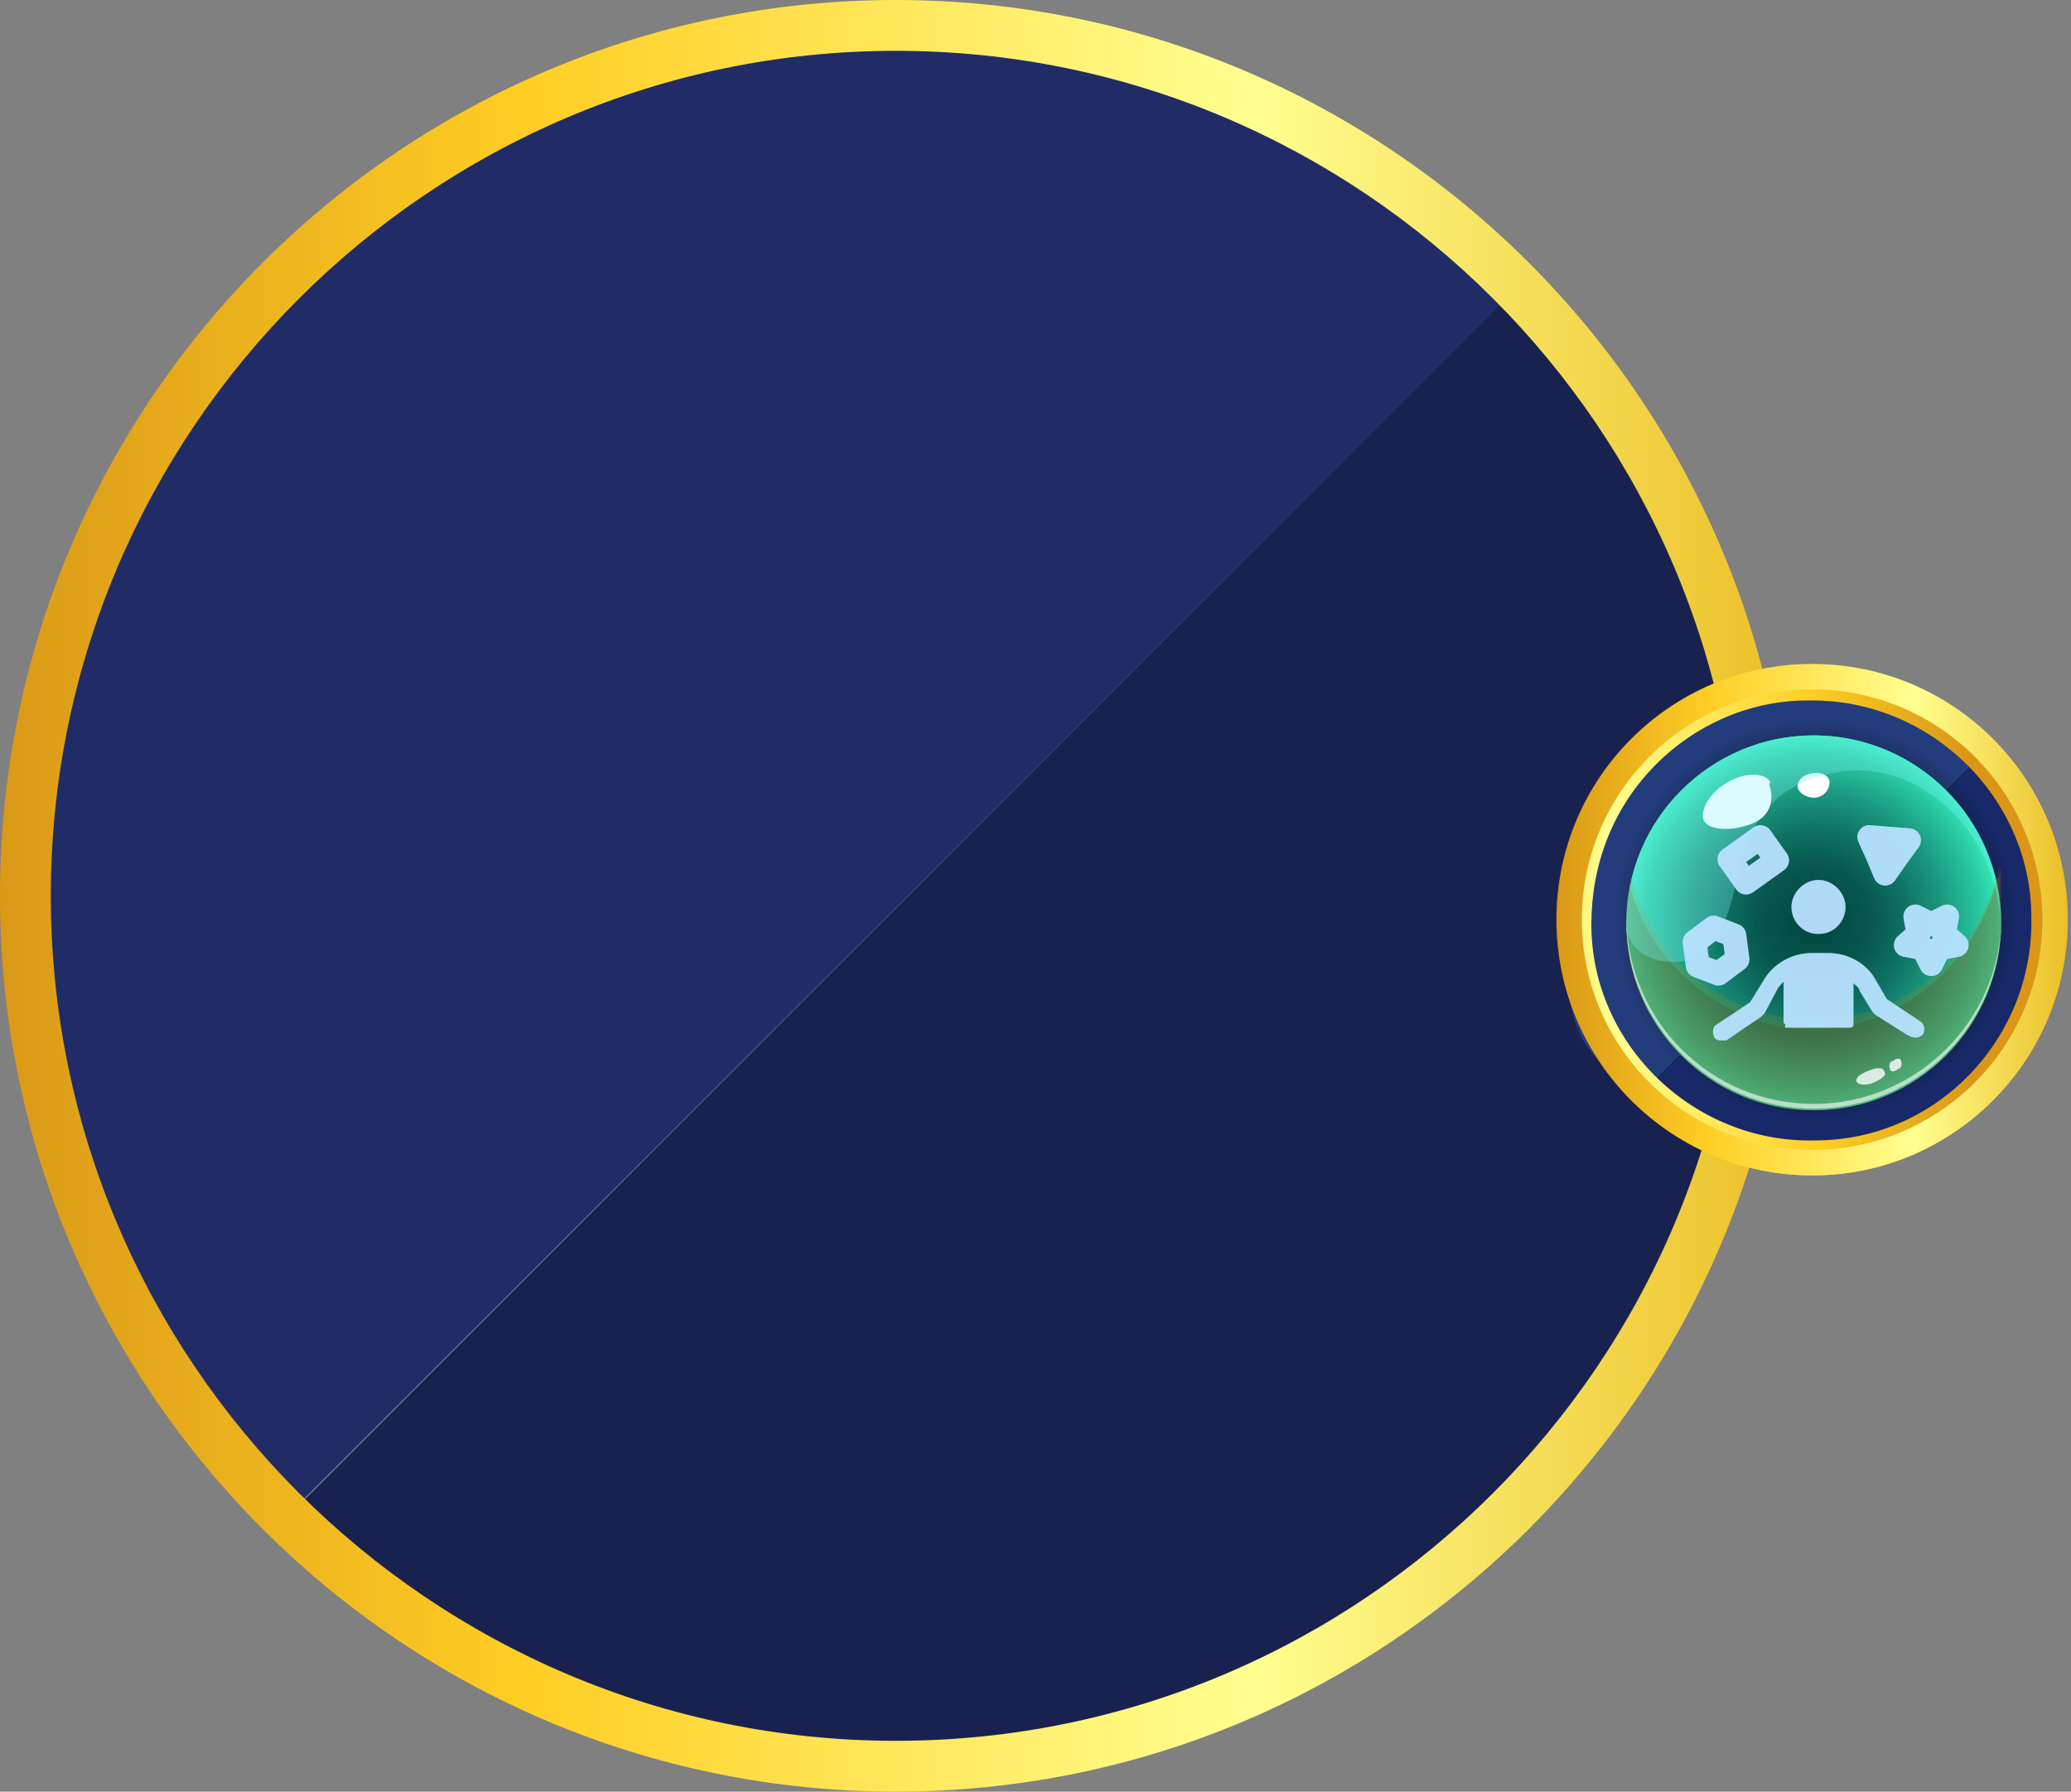 <?xml version="1.0" encoding="UTF-8"?>
<svg id="Layer_1" data-name="Layer 1" xmlns="http://www.w3.org/2000/svg" xmlns:xlink="http://www.w3.org/1999/xlink" version="1.1" viewBox="0 0 130.4 112.8">
  <rect x="0" y="0" width="130.4" height="112.8" fill="#808080" stroke="none"/>
  <defs>
    <style>
      .cls-1 {
        fill: #233c7c;
      }

      .cls-1, .cls-2, .cls-3, .cls-4, .cls-5, .cls-6, .cls-7, .cls-8, .cls-9, .cls-10, .cls-11, .cls-12, .cls-13, .cls-14, .cls-15, .cls-16, .cls-17, .cls-18, .cls-19 {
        stroke-width: 0px;
      }

      .cls-2 {
        fill: url(#radial-gradient-2);
      }

      .cls-2, .cls-3, .cls-4, .cls-5, .cls-8, .cls-9, .cls-13, .cls-20, .cls-21, .cls-14, .cls-15, .cls-22 {
        isolation: isolate;
      }

      .cls-2, .cls-5 {
        mix-blend-mode: screen;
      }

      .cls-3 {
        opacity: .6;
      }

      .cls-3, .cls-4, .cls-20, .cls-21, .cls-15 {
        mix-blend-mode: overlay;
      }

      .cls-3, .cls-5, .cls-8, .cls-9 {
        fill: #fff;
      }

      .cls-4 {
        fill: #83f3ff;
        opacity: .3;
      }

      .cls-6 {
        fill: url(#linear-gradient);
      }

      .cls-7 {
        fill: url(#radial-gradient);
      }

      .cls-8, .cls-20, .cls-21, .cls-15 {
        opacity: .9;
      }

      .cls-9 {
        opacity: .8;
      }

      .cls-10 {
        fill: url(#radial-gradient-3);
      }

      .cls-11 {
        fill: #172968;
      }

      .cls-12 {
        fill: #19224f;
      }

      .cls-13 {
        fill: #b57d00;
      }

      .cls-13, .cls-14 {
        opacity: .2;
      }

      .cls-20 {
        stroke-width: 1.5px;
      }

      .cls-20, .cls-21 {
        fill: none;
        stroke: #b8e2ff;
        stroke-linecap: round;
        stroke-linejoin: round;
      }

      .cls-21 {
        stroke-width: 1.5px;
      }

      .cls-14 {
        fill: #602809;
      }

      .cls-23 {
        opacity: .5;
      }

      .cls-15 {
        fill: #b8e2ff;
      }

      .cls-16 {
        fill: #212c66;
      }

      .cls-17 {
        fill: url(#linear-gradient-4);
      }

      .cls-18 {
        fill: url(#linear-gradient-2);
      }

      .cls-19 {
        fill: url(#linear-gradient-3);
      }
    </style>
    <linearGradient id="linear-gradient" x1="12.3" y1="777.5" x2="104.3" y2="687.7" gradientTransform="translate(0 -678)" gradientUnits="userSpaceOnUse">
      <stop offset="0" stop-color="#8190ba" stop-opacity=".5"/>
      <stop offset=".3" stop-color="#536d9b" stop-opacity=".7"/>
      <stop offset=".7" stop-color="#254b7d" stop-opacity=".8"/>
      <stop offset=".9" stop-color="#153f72" stop-opacity=".9"/>
    </linearGradient>
    <linearGradient id="linear-gradient-2" x1="0" y1="734.4" x2="112.8" y2="734.4" gradientTransform="translate(0 -678)" gradientUnits="userSpaceOnUse">
      <stop offset="0" stop-color="#dc9617"/>
      <stop offset="0" stop-color="#da9917"/>
      <stop offset=".3" stop-color="#ffcf25"/>
      <stop offset=".7" stop-color="#ffff90"/>
      <stop offset="1" stop-color="#ecbf26"/>
    </linearGradient>
    <linearGradient id="linear-gradient-3" x1="-2546" y1="8113.2" x2="-2513.9" y2="8113.2" gradientTransform="translate(-2266 8218.4) rotate(178.9)" gradientUnits="userSpaceOnUse">
      <stop offset="0" stop-color="#dc9617"/>
      <stop offset="0" stop-color="#da9917"/>
      <stop offset=".3" stop-color="#ffcf25"/>
      <stop offset=".7" stop-color="#ffff90"/>
      <stop offset="1" stop-color="#ecbf26"/>
    </linearGradient>
    <linearGradient id="linear-gradient-4" x1="98.1" y1="735.9" x2="130.2" y2="735.9" gradientTransform="translate(0 -678)" gradientUnits="userSpaceOnUse">
      <stop offset="0" stop-color="#dc9617"/>
      <stop offset="0" stop-color="#da9917"/>
      <stop offset=".3" stop-color="#ffcf25"/>
      <stop offset=".7" stop-color="#ffff90"/>
      <stop offset="1" stop-color="#ecbf26"/>
    </linearGradient>
    <radialGradient id="radial-gradient" cx="114.2" cy="735.9" fx="114.2" fy="735.9" r="11.6" gradientTransform="translate(0 -678)" gradientUnits="userSpaceOnUse">
      <stop offset="0" stop-color="#00403e"/>
      <stop offset="0" stop-color="#014642"/>
      <stop offset=".3" stop-color="#06574e"/>
      <stop offset=".5" stop-color="#0f7363"/>
      <stop offset=".7" stop-color="#1b9a7f"/>
      <stop offset=".9" stop-color="#29cba3"/>
      <stop offset="1" stop-color="#33eaba"/>
    </radialGradient>
    <radialGradient id="radial-gradient-2" cx="114.3" cy="56.1" fx="114.3" fy="56.1" r="14" gradientTransform="translate(0 114) scale(1 -1)" gradientUnits="userSpaceOnUse">
      <stop offset=".2" stop-color="#00d66a"/>
      <stop offset=".3" stop-color="#000" stop-opacity=".9"/>
      <stop offset=".5" stop-color="#000" stop-opacity=".6"/>
      <stop offset=".7" stop-color="#000" stop-opacity=".3"/>
      <stop offset=".8" stop-color="#000" stop-opacity=".2"/>
      <stop offset=".9" stop-color="#000" stop-opacity="0"/>
      <stop offset="1" stop-color="#aca5d1" stop-opacity="0"/>
    </radialGradient>
    <radialGradient id="radial-gradient-3" cx="114.2" cy="55.9" fx="114.2" fy="55.9" r="11.8" gradientTransform="translate(0 114) scale(1 -1)" gradientUnits="userSpaceOnUse">
      <stop offset="0" stop-color="#00403e"/>
      <stop offset="0" stop-color="#014642"/>
      <stop offset=".3" stop-color="#06574e"/>
      <stop offset=".5" stop-color="#0f7363"/>
      <stop offset=".7" stop-color="#1b9a7f"/>
      <stop offset=".9" stop-color="#29cba3"/>
      <stop offset="1" stop-color="#33eaba"/>
    </radialGradient>
  </defs>
  <g class="cls-22">
    <g id="Layer_2" data-name="Layer 2">
      <g id="Layer_20" data-name="Layer 20">
        <path class="cls-6" d="M94.8,18.8C85,8.8,71.4,2.7,56.4,2.7,26.7,2.7,2.7,26.7,2.7,56.4s6.2,28.6,16.1,38.3c9.7,9.5,23,15.4,37.7,15.4,29.7,0,53.8-24.1,53.8-53.8s-5.9-28-15.4-37.7v.2Z"/>
        <path class="cls-16" d="M56.4,2.7C26.7,2.7,2.7,26.7,2.7,56.4s6.2,28.6,16.1,38.3L94.8,18.8C85,8.8,71.4,2.7,56.4,2.7Z"/>
        <path class="cls-12" d="M18.8,94.8c9.7,9.5,23,15.4,37.7,15.4,29.7,0,53.8-24.1,53.8-53.8s-5.9-28-15.4-37.7L18.8,94.8Z"/>
        <path class="cls-18" d="M56.4,112.8C25.3,112.8,0,87.5,0,56.4S25.3,0,56.4,0s56.4,25.3,56.4,56.4-25.3,56.4-56.4,56.4ZM56.4,3.2C27.1,3.2,3.2,27.1,3.2,56.4s23.9,53.2,53.2,53.2,53.2-23.8,53.2-53.2S85.7,3.2,56.4,3.2Z"/>
        <path class="cls-1" d="M114.1,42.3c-8.6,0-15.6,7-15.6,15.6s1.8,8.3,4.7,11.1l22.1-22.1c-2.8-2.9-6.8-4.7-11.1-4.7h0Z"/>
        <path class="cls-11" d="M103.2,69.1c2.8,2.8,6.7,4.5,10.9,4.5,8.6,0,15.6-7,15.6-15.6s-2.6-8.3-4.6-10.9l-22,22.1h0Z"/>
        <path class="cls-19" d="M114.1,74c-8.7,0-15.8-7-16-15.7,0-4.3,1.5-8.3,4.5-11.4s7-4.8,11.2-4.9c4.3,0,8.3,1.5,11.4,4.5,3.1,3,4.8,7,4.9,11.2.2,8.8-6.9,16.2-15.7,16.3h-.3ZM114.1,44.1h-.3c-3.7,0-7.2,1.6-9.7,4.2-2.6,2.7-3.9,6.2-3.9,9.9,0,7.6,6.5,13.8,14.1,13.6,7.7,0,13.8-6.5,13.6-14.1,0-3.7-1.6-7.2-4.2-9.7s-6-3.9-9.6-3.9h0Z"/>
        <path class="cls-17" d="M114.1,74c-8.9,0-16.1-7.2-16.1-16.1s7.2-16.1,16.1-16.1,16.1,7.2,16.1,16.1-7.2,16.1-16.1,16.1ZM114.1,43.4c-8,0-14.5,6.5-14.5,14.5s6.5,14.5,14.5,14.5,14.5-6.5,14.5-14.5-6.5-14.5-14.5-14.5Z"/>
        <g id="marble">
          <circle class="cls-7" cx="114.2" cy="57.9" r="11.6"/>
          <path class="cls-13" d="M114.2,63.9c-5.4,0-10-3.7-11.2-8.8-.2.9-.3,1.8-.3,2.8,0,6.4,5.2,11.6,11.6,11.6s11.6-5.2,11.6-11.5,0-1.9-.3-2.8c-1.2,5-5.8,8.8-11.2,8.8h-.2Z"/>
          <path class="cls-14" d="M114.2,64.4c-5.4,0-10.1-3.9-11.3-8.9-.2.9-.2,2-.2,2.9,0,6.4,5.9,11,11.6,11s11.4-4.6,11.6-11c0-1,0-2.3-.3-3.2-1.2,5-5.8,9.1-11.2,9.1h-.2Z"/>
          <path class="cls-5" d="M111.4,49.4c.3.8.2,2-1.2,2.5-1.2.4-2.6.3-2.8-.2-.4-.7.2-1.7,1.3-2.3,1.1-.6,2.4-.7,2.7,0Z"/>
          <path class="cls-5" d="M115.2,49.2c0,.4-.3.8-.8.9s-1.1-.2-1.2-.6.3-.8.8-.9c.5,0,1,0,1.1.5h0Z"/>
          <path class="cls-8" d="M117.5,67c-.6.2-.9.4-.8.7,0,.2.6.3,1.2,0,.5-.2.6-.5.5-.7s-.4-.2-.9,0h0Z"/>
          <path class="cls-8" d="M119,66.4c-.2,0-.3.3-.2.4,0,.2.3.2.5,0s.3-.3.2-.4c0-.2-.3-.2-.5,0Z"/>
          <path class="cls-4" d="M115.2,48.7c5.1-1.1,10.3,3.4,10.5,9.6v-.4c0-6.4-5.2-11.5-11.6-11.5s-11.6,5.2-11.6,11.5,0,.3,0,.4c.5,2.3,3.3,2.2,4.1,1.8,4.2-2.2.8-9.7,8.5-11.3h0Z"/>
          <path class="cls-3" d="M114.2,69.1c-6.3,0-11.5-5.1-11.5-11.4v.2c0,6.4,5.2,11.6,11.6,11.6s11.6-5.2,11.6-11.5v-.2c0,6.3-5.2,11.4-11.5,11.4h-.2Z"/>
        </g>
        <g>
          <g>
            <circle class="cls-2" cx="114.3" cy="57.9" r="14"/>
            <g id="marble-2">
              <circle class="cls-10" cx="114.2" cy="58.1" r="11.8"/>
              <path class="cls-13" d="M114.2,64.2c-5.5,0-10.2-3.8-11.5-9-.2.9-.3,1.9-.3,2.9,0,6.5,5.3,11.8,11.8,11.8s11.8-5.3,11.8-11.8,0-1.9-.3-2.9c-1.3,5.1-5.9,9-11.5,9Z"/>
              <path class="cls-14" d="M114.2,64.8c-5.5,0-10.3-4-11.6-9.1-.2.9-.2,2-.2,3,0,6.5,6.1,11.3,11.8,11.2,6,0,11.7-4.7,11.8-11.2,0-1,0-2.3-.3-3.2-1.3,5.1-6,9.3-11.5,9.3Z"/>
              <path class="cls-5" d="M111.4,49.4c.3.8.2,2-1.2,2.5s-2.6.3-2.9-.2.2-1.7,1.4-2.4c1.1-.7,2.5-.7,2.8,0h-.1Z"/>
              <path class="cls-5" d="M115.2,49.2c0,.5-.3.9-.8,1s-1.1-.2-1.2-.6.3-.8.8-.9,1.1,0,1.2.5Z"/>
              <path class="cls-9" d="M117.7,67.4c-.6.2-.9.5-.8.7s.6.3,1.2,0,.7-.5.5-.7c0-.2-.5-.2-.9,0Z"/>
              <path class="cls-9" d="M119.2,66.8c-.2,0-.3.3-.2.5,0,.2.3.2.5,0,.2,0,.3-.3.2-.5,0-.2-.3-.2-.5,0Z"/>
              <path class="cls-4" d="M115.3,48.7c5.2-1.2,10.5,3.4,10.7,9.8v-.4c0-6.5-5.3-11.8-11.8-11.8s-11.8,5.3-11.8,11.8,0,.3,0,.4c.5,2.3,3.4,2.3,4.2,1.8,4.3-2.2.9-9.9,8.7-11.6h0Z"/>
              <path class="cls-3" d="M114.2,69.5c-6.5,0-11.7-5.2-11.8-11.7v.2c0,6.5,5.3,11.8,11.8,11.8s11.8-5.3,11.8-11.8,0-.2,0-.2c0,6.4-5.3,11.7-11.8,11.7Z"/>
            </g>
          </g>
          <g>
            <path class="cls-15" d="M112.8,57.1c0-.9.8-1.7,1.7-1.7s1.7.8,1.7,1.7-.7,1.7-1.7,1.7-1.7-.8-1.7-1.7ZM112.5,64.5c0,0-.2,0-.2-.2v-2.5c0,0-.3.3-.4.5l-.8,1.5-.2.2-2.2,1.5h-.3c-.2,0-.4,0-.5-.3s0-.6.2-.7l2.1-1.4.8-1.3c.6-1.1,1.8-1.8,3.1-1.8h1c1.2,0,2.4.6,3,1.7l.7,1.2,2.1,1.4c.3.2.3.5.2.8s0,0,0,0h0c-.3.3-.6.3-1.1,0l-1.9-1.2s0,0-.2-.2l-.8-1.3c0-.2-.3-.4-.4-.5v2.6c0,0,0,.2-.2.2h-4.1v-.2Z"/>
            <polygon class="cls-21" points="121.6 58.2 122.6 57.7 122.4 58.8 123.2 59.5 122.1 59.7 121.6 60.7 121.1 59.7 120 59.5 120.8 58.8 120.6 57.7 121.6 58.2"/>
            <polygon class="cls-21" points="109.2 58.9 107.9 58.4 106.7 59.3 106.9 60.8 108.2 61.3 109.4 60.4 109.2 58.9"/>
            <rect class="cls-20" x="109.2" y="53.2" width="2.4" height="1.8" transform="translate(-10.9 74.2) rotate(-35.5)"/>
            <polygon class="cls-21" points="118.2 53.8 117.7 52.7 118.9 52.8 120.2 52.9 119.4 54 118.7 55 118.2 53.8"/>
          </g>
          <g class="cls-23">
            <path class="cls-15" d="M112.8,57.1c0-.9.8-1.7,1.7-1.7s1.7.8,1.7,1.7-.7,1.7-1.7,1.7-1.7-.8-1.7-1.7ZM112.5,64.5c0,0-.2,0-.2-.2v-2.5c0,0-.3.3-.4.5l-.8,1.5-.2.2-2.2,1.5h-.3c-.2,0-.4,0-.5-.3s0-.6.2-.7l2.1-1.4.8-1.3c.6-1.1,1.8-1.8,3.1-1.8h1c1.2,0,2.4.6,3,1.7l.7,1.2,2.1,1.4c.3.2.3.5.2.8s0,0,0,0h0c-.3.3-.6.3-1.1,0l-1.9-1.2s0,0-.2-.2l-.8-1.3c0-.2-.3-.4-.4-.5v2.6c0,0,0,.2-.2.2h-4.1v-.2Z"/>
            <polygon class="cls-21" points="121.6 58.2 122.6 57.7 122.4 58.8 123.2 59.5 122.1 59.7 121.6 60.7 121.1 59.7 120 59.5 120.8 58.8 120.6 57.7 121.6 58.2"/>
            <polygon class="cls-21" points="109.2 58.9 107.9 58.4 106.7 59.3 106.9 60.8 108.2 61.3 109.4 60.4 109.2 58.9"/>
            <rect class="cls-20" x="109.2" y="53.2" width="2.4" height="1.8" transform="translate(-10.9 74.2) rotate(-35.5)"/>
            <polygon class="cls-21" points="118.2 53.8 117.7 52.7 118.9 52.8 120.2 52.9 119.4 54 118.7 55 118.2 53.8"/>
          </g>
        </g>
      </g>
    </g>
  </g>
</svg>